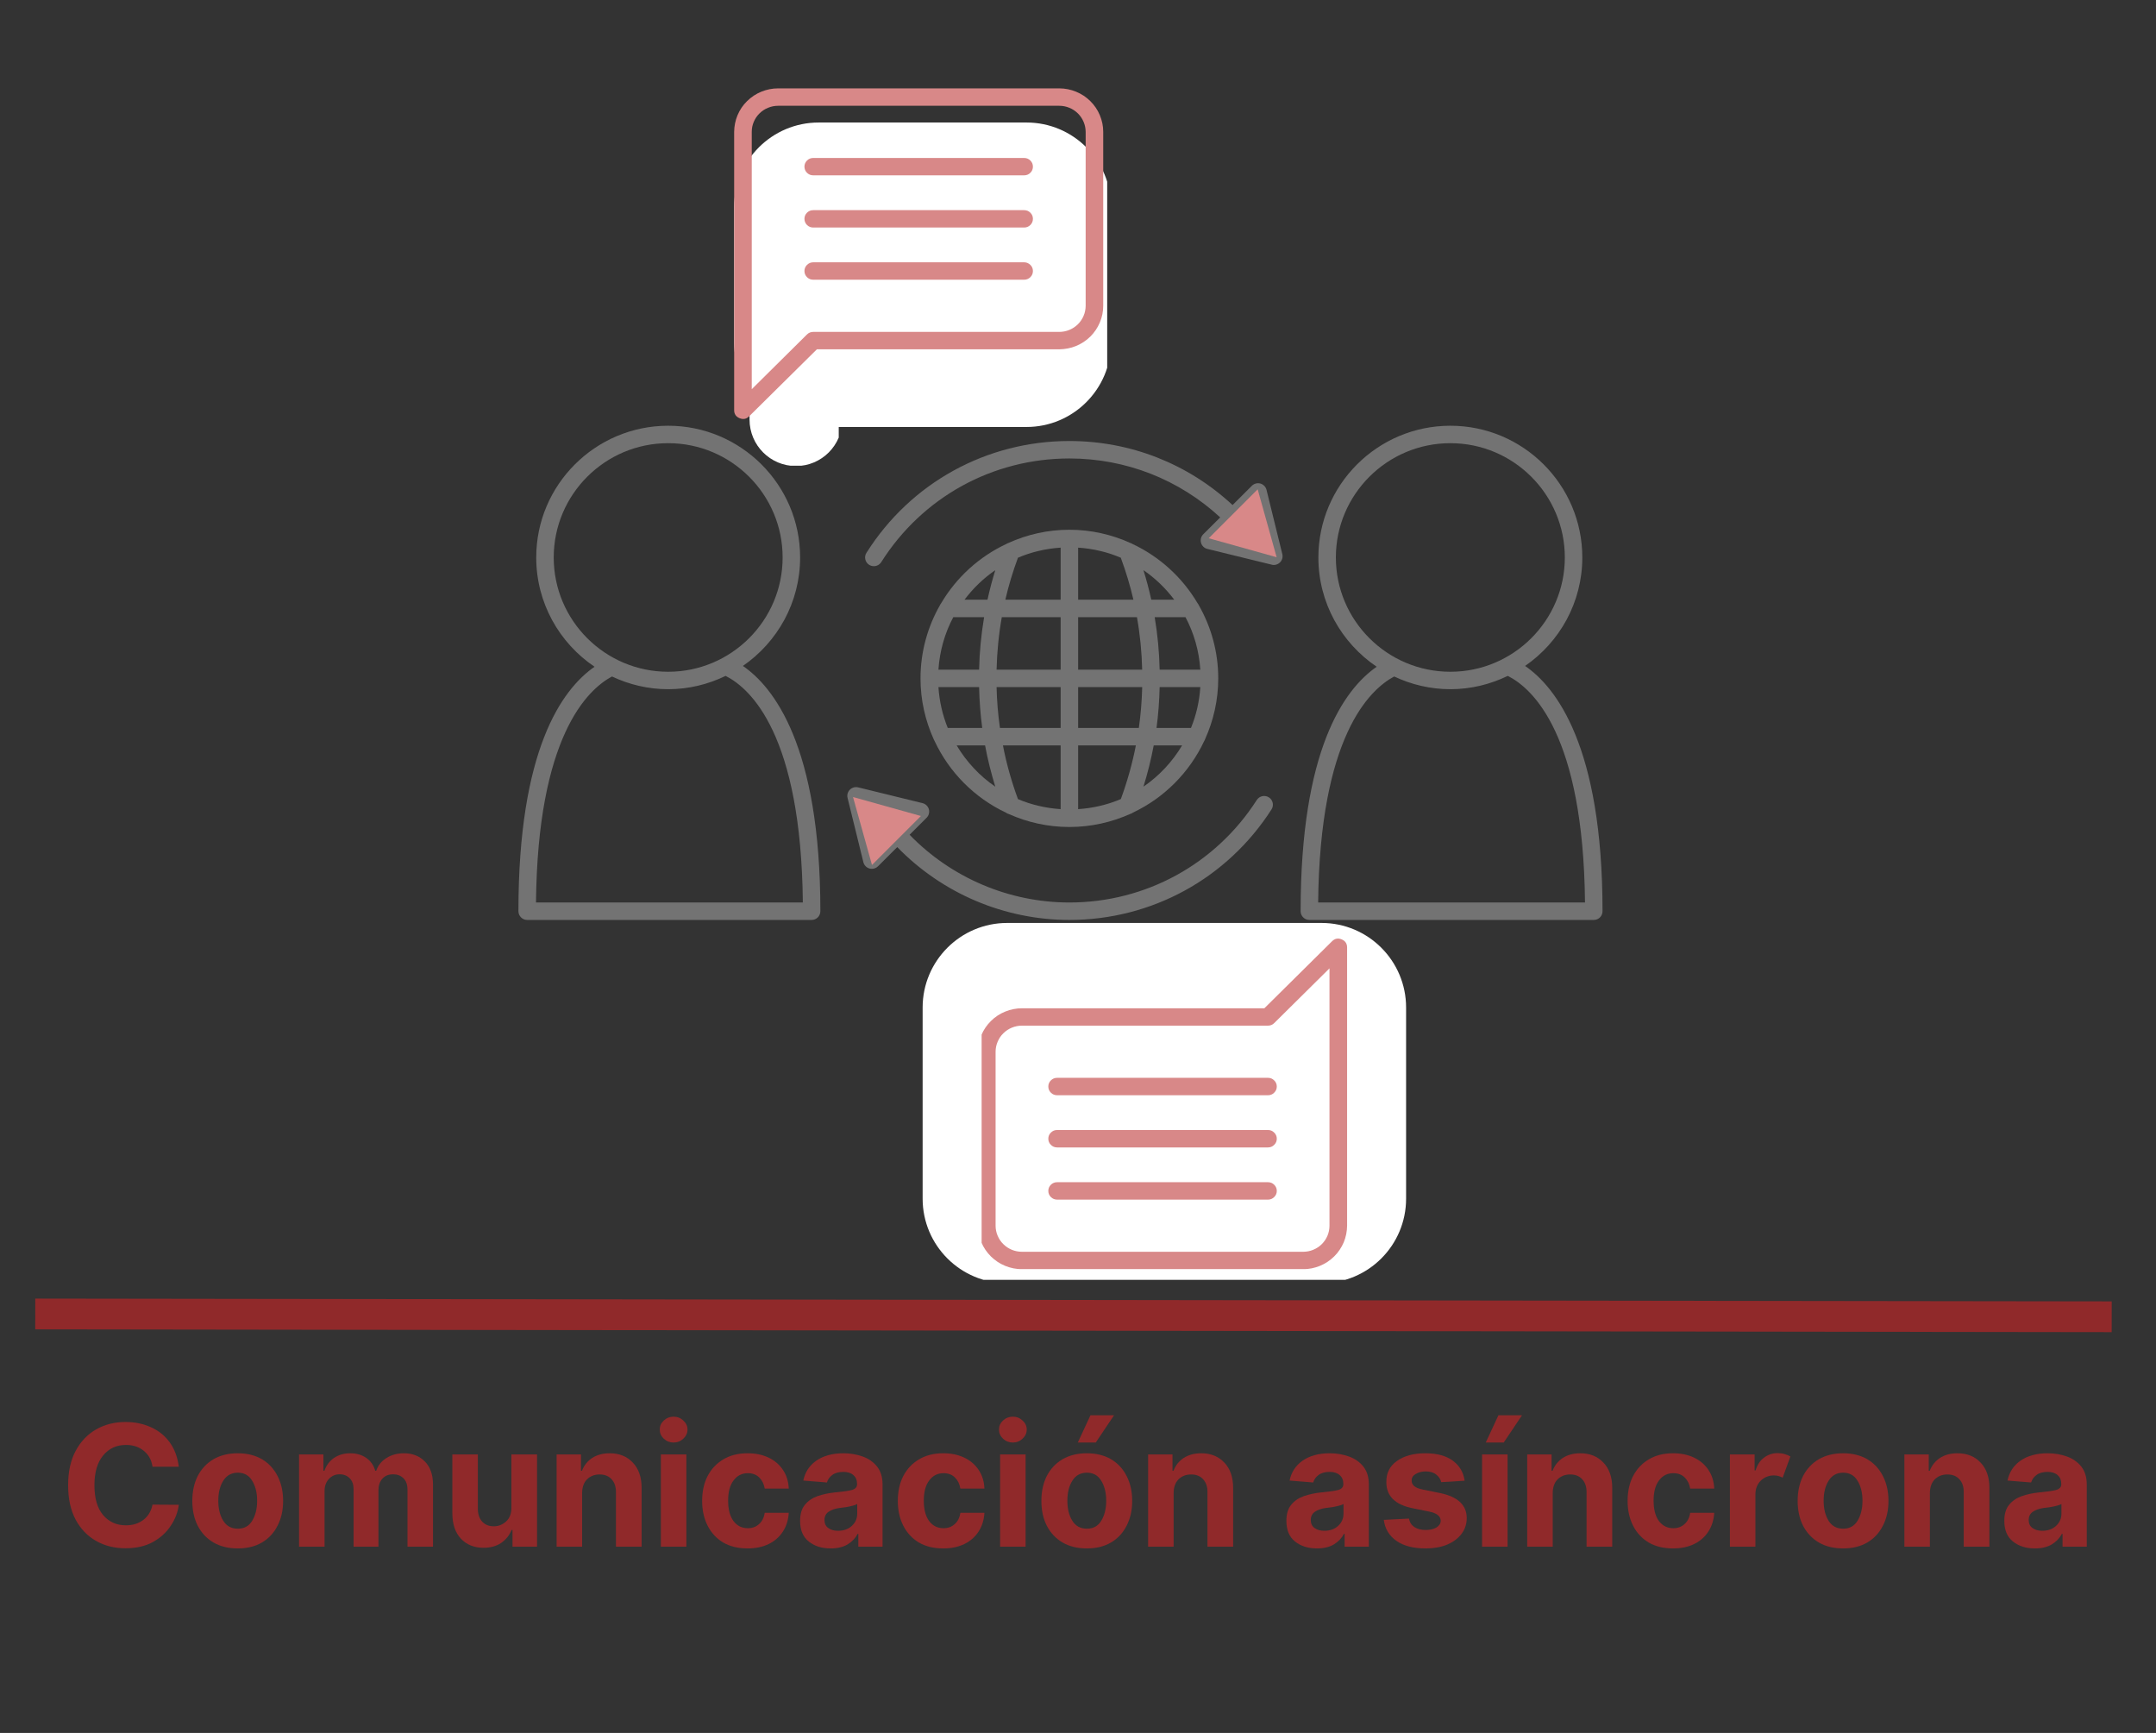 <svg xmlns="http://www.w3.org/2000/svg" xmlns:xlink="http://www.w3.org/1999/xlink" width="280" zoomAndPan="magnify" viewBox="0 0 210 168.75" height="225" preserveAspectRatio="xMidYMid meet" version="1.0"><rect x="0" y="0" width="210" height="168.75" fill="#333333" stroke="none"/><defs><g/><clipPath id="d40d002c1b"><path d="M 0.156 111 L 209.844 111 L 209.844 146 L 0.156 146 Z M 0.156 111 " clip-rule="nonzero"/></clipPath><clipPath id="90a2ed6364"><path d="M 50.496 41 L 80 41 L 80 90 L 50.496 90 Z M 50.496 41 " clip-rule="nonzero"/></clipPath><clipPath id="5941670f01"><path d="M 126 41 L 156.09 41 L 156.09 90 L 126 90 Z M 126 41 " clip-rule="nonzero"/></clipPath><clipPath id="4f66c8adcd"><path d="M 74 13.148 L 105 13.148 L 105 43 L 74 43 Z M 74 13.148 " clip-rule="nonzero"/></clipPath><clipPath id="f936bdb919"><path d="M 96 90 L 126 90 L 126 120.242 L 96 120.242 Z M 96 90 " clip-rule="nonzero"/></clipPath><clipPath id="dab2b65eab"><path d="M 71.508 11.93 L 108 11.93 L 108 41.941 L 71.508 41.941 Z M 71.508 11.93 " clip-rule="nonzero"/></clipPath><clipPath id="5dd1b19208"><path d="M 79.746 11.93 L 99.984 11.93 C 104.535 11.93 108.223 15.617 108.223 20.168 L 108.223 33.34 C 108.223 37.887 104.535 41.578 99.984 41.578 L 79.746 41.578 C 75.199 41.578 71.508 37.887 71.508 33.34 L 71.508 20.168 C 71.508 15.617 75.199 11.93 79.746 11.93 " clip-rule="nonzero"/></clipPath><clipPath id="951facaa9a"><path d="M 73.008 17.703 L 82 17.703 L 82 46 L 73.008 46 Z M 73.008 17.703 " clip-rule="nonzero"/></clipPath><clipPath id="2df32d1809"><path d="M 77.527 17.703 C 80.023 17.703 82.047 19.727 82.047 22.223 L 82.047 40.859 C 82.047 43.355 80.023 45.383 77.527 45.383 C 75.031 45.383 73.008 43.355 73.008 40.859 L 73.008 22.223 C 73.008 19.727 75.031 17.703 77.527 17.703 " clip-rule="nonzero"/></clipPath><clipPath id="7840394a7b"><path d="M 71.508 8.598 L 107.457 8.598 L 107.457 40.801 L 71.508 40.801 Z M 71.508 8.598 " clip-rule="nonzero"/></clipPath><clipPath id="302ffb672f"><path d="M 89.867 89.875 L 137 89.875 L 137 125 L 89.867 125 Z M 89.867 89.875 " clip-rule="nonzero"/></clipPath><clipPath id="714db14d9c"><path d="M 98.105 89.875 L 128.719 89.875 C 133.27 89.875 136.957 93.566 136.957 98.113 L 136.957 116.723 C 136.957 121.27 133.27 124.957 128.719 124.957 L 98.105 124.957 C 93.555 124.957 89.867 121.27 89.867 116.723 L 89.867 98.113 C 89.867 93.566 93.555 89.875 98.105 89.875 " clip-rule="nonzero"/></clipPath><clipPath id="49f3e7886c"><path d="M 95.613 91.398 L 131.211 91.398 L 131.211 123.578 L 95.613 123.578 Z M 95.613 91.398 " clip-rule="nonzero"/></clipPath><clipPath id="d4253e135d"><path d="M 117 47 L 125 47 L 125 55 L 117 55 Z M 117 47 " clip-rule="nonzero"/></clipPath><clipPath id="5325f117b6"><path d="M 126.734 51.883 L 121.969 56.648 L 117.73 52.41 L 122.496 47.645 Z M 126.734 51.883 " clip-rule="nonzero"/></clipPath><clipPath id="164561e118"><path d="M 126.734 51.883 L 121.969 56.648 L 117.73 52.41 L 122.496 47.645 Z M 126.734 51.883 " clip-rule="nonzero"/></clipPath><clipPath id="41d3163e33"><path d="M 83 77 L 90 77 L 90 85 L 83 85 Z M 83 77 " clip-rule="nonzero"/></clipPath><clipPath id="cbf27a606c"><path d="M 80.699 79.992 L 85.465 75.227 L 89.703 79.465 L 84.938 84.23 Z M 80.699 79.992 " clip-rule="nonzero"/></clipPath><clipPath id="9711bad8da"><path d="M 80.699 79.992 L 85.465 75.227 L 89.703 79.465 L 84.938 84.23 Z M 80.699 79.992 " clip-rule="nonzero"/></clipPath></defs><g clip-path="url(#d40d002c1b)"><path stroke-linecap="butt" transform="matrix(0.748, 0.001, -0.001, 0.749, 3.437, 126.456)" fill="none" stroke-linejoin="miter" d="M -0.002 1.999 L 270.387 2 " stroke="#90292a" stroke-width="4" stroke-opacity="1" stroke-miterlimit="4"/></g><path fill="#737373" d="M 116.648 58.742 C 115.164 56.23 112.949 54.207 110.289 52.961 C 110.23 52.926 110.176 52.898 110.113 52.879 C 108.297 52.055 106.285 51.586 104.16 51.586 C 102.035 51.586 100.023 52.055 98.207 52.879 C 98.145 52.898 98.09 52.926 98.035 52.961 C 95.371 54.207 93.152 56.23 91.668 58.746 C 91.621 58.809 91.578 58.871 91.547 58.945 C 90.352 61.047 89.66 63.473 89.66 66.059 C 89.66 68.176 90.129 70.184 90.949 71.996 C 90.973 72.059 91 72.113 91.035 72.168 C 92.465 75.219 94.926 77.688 97.969 79.129 C 98.055 79.191 98.148 79.238 98.254 79.266 C 100.059 80.074 102.055 80.531 104.16 80.531 C 106.266 80.531 108.262 80.074 110.07 79.266 C 110.172 79.238 110.266 79.191 110.352 79.129 C 113.398 77.688 115.855 75.219 117.289 72.168 C 117.32 72.113 117.352 72.059 117.371 71.996 C 118.191 70.184 118.66 68.176 118.66 66.059 C 118.66 63.473 117.969 61.051 116.773 58.945 C 116.746 58.871 116.699 58.805 116.648 58.742 Z M 116.004 70.887 L 112.648 70.887 C 112.824 69.574 112.922 68.246 112.953 66.91 L 116.914 66.91 C 116.824 68.309 116.512 69.648 116.004 70.887 Z M 105.012 78.793 L 105.012 72.586 L 110.637 72.586 C 110.289 74.359 109.801 76.105 109.172 77.812 C 107.879 78.363 106.477 78.695 105.012 78.793 Z M 99.152 77.816 C 98.523 76.105 98.031 74.359 97.688 72.586 L 103.309 72.586 L 103.309 78.793 C 101.844 78.695 100.441 78.363 99.152 77.816 Z M 92.852 60.098 L 95.855 60.098 C 95.57 61.785 95.406 63.488 95.367 65.211 L 91.406 65.211 C 91.527 63.375 92.031 61.641 92.852 60.098 Z M 103.309 53.328 L 103.309 58.398 L 97.922 58.398 C 98.242 57.016 98.656 55.652 99.152 54.309 C 100.441 53.758 101.844 53.426 103.309 53.328 Z M 109.168 54.309 C 109.664 55.652 110.078 57.016 110.398 58.398 L 105.012 58.398 L 105.012 53.328 C 106.477 53.426 107.879 53.758 109.168 54.309 Z M 110.742 60.098 C 111.043 61.781 111.211 63.488 111.25 65.211 L 105.012 65.211 L 105.012 60.098 Z M 103.309 60.098 L 103.309 65.211 L 97.07 65.211 C 97.113 63.488 97.277 61.781 97.578 60.098 Z M 91.406 66.91 L 95.367 66.91 C 95.398 68.246 95.496 69.574 95.672 70.887 L 92.316 70.887 C 91.809 69.648 91.5 68.309 91.406 66.91 Z M 97.07 66.91 L 103.309 66.91 L 103.309 70.887 L 97.398 70.887 C 97.207 69.574 97.102 68.246 97.07 66.91 Z M 105.012 70.887 L 105.012 66.91 L 111.254 66.91 C 111.219 68.246 111.113 69.574 110.926 70.887 Z M 112.953 65.211 C 112.914 63.488 112.754 61.785 112.469 60.098 L 115.469 60.098 C 116.289 61.641 116.793 63.375 116.914 65.211 Z M 114.375 58.398 L 112.137 58.398 C 111.926 57.43 111.668 56.469 111.375 55.52 C 112.527 56.309 113.535 57.285 114.375 58.398 Z M 96.945 55.52 C 96.652 56.469 96.395 57.43 96.184 58.398 L 93.945 58.398 C 94.785 57.285 95.793 56.309 96.945 55.52 Z M 93.18 72.586 L 95.949 72.586 C 96.199 73.941 96.539 75.281 96.945 76.605 C 95.414 75.559 94.133 74.18 93.18 72.586 Z M 111.375 76.602 C 111.785 75.281 112.121 73.941 112.375 72.586 L 115.141 72.586 C 114.188 74.18 112.906 75.559 111.375 76.602 Z M 111.375 76.602 " fill-opacity="1" fill-rule="nonzero"/><path fill="#737373" d="M 84.395 53.832 C 84.141 54.227 84.262 54.754 84.66 55.004 C 84.801 55.09 84.957 55.133 85.113 55.133 C 85.395 55.133 85.672 54.992 85.836 54.738 C 89.832 48.418 96.684 44.645 104.16 44.645 C 109.656 44.645 114.84 46.68 118.852 50.383 L 117.199 52.027 C 116.984 52.246 116.898 52.562 116.984 52.859 C 117.066 53.152 117.301 53.383 117.602 53.453 L 123.871 54.988 C 123.938 55.008 124.008 55.016 124.074 55.016 C 124.297 55.016 124.516 54.926 124.676 54.766 C 124.887 54.555 124.973 54.25 124.902 53.961 L 123.363 47.703 C 123.289 47.406 123.062 47.172 122.766 47.086 C 122.469 47.004 122.152 47.09 121.934 47.305 L 120.055 49.18 C 115.719 45.156 110.113 42.945 104.16 42.945 C 96.094 42.945 88.703 47.016 84.395 53.832 Z M 122.066 49.574 L 122.91 53.008 L 119.473 52.164 L 120.672 50.969 Z M 122.066 49.574 " fill-opacity="1" fill-rule="nonzero"/><path fill="#737373" d="M 104.16 89.582 C 112.168 89.582 119.527 85.559 123.848 78.82 C 124.102 78.422 123.988 77.898 123.59 77.645 C 123.195 77.391 122.668 77.508 122.414 77.902 C 118.406 84.152 111.582 87.883 104.16 87.883 C 98.293 87.883 92.668 85.484 88.598 81.289 L 90.254 79.633 C 90.473 79.414 90.555 79.098 90.473 78.801 C 90.391 78.508 90.152 78.281 89.855 78.207 L 83.586 76.672 C 83.297 76.602 82.992 76.688 82.781 76.895 C 82.57 77.105 82.484 77.41 82.555 77.699 L 84.094 83.957 C 84.168 84.254 84.395 84.492 84.691 84.574 C 84.766 84.594 84.844 84.605 84.922 84.605 C 85.145 84.605 85.359 84.516 85.523 84.355 L 87.395 82.488 C 91.781 87.004 97.84 89.582 104.16 89.582 Z M 85.387 82.09 L 84.543 78.656 L 87.984 79.496 Z M 85.387 82.09 " fill-opacity="1" fill-rule="nonzero"/><g clip-path="url(#90a2ed6364)"><path fill="#737373" d="M 72.359 64.848 C 75.723 62.531 77.934 58.664 77.934 54.285 C 77.934 47.211 72.168 41.457 65.082 41.457 C 57.996 41.457 52.23 47.211 52.23 54.285 C 52.23 58.711 54.484 62.617 57.91 64.926 C 54.68 67.168 50.496 73.09 50.496 88.73 C 50.496 89.199 50.879 89.582 51.348 89.582 L 79.055 89.582 C 79.523 89.582 79.906 89.199 79.906 88.73 C 79.906 72.641 75.344 66.891 72.359 64.848 Z M 53.934 54.285 C 53.934 48.148 58.934 43.156 65.082 43.156 C 71.23 43.156 76.23 48.148 76.23 54.285 C 76.23 60.422 71.23 65.414 65.082 65.414 C 58.934 65.414 53.934 60.422 53.934 54.285 Z M 52.207 87.883 C 52.367 71.777 57.184 67.172 59.609 65.875 C 61.273 66.66 63.125 67.113 65.082 67.113 C 67.09 67.113 68.984 66.637 70.676 65.816 C 73.137 67.059 78.031 71.582 78.199 87.879 L 52.207 87.879 Z M 52.207 87.883 " fill-opacity="1" fill-rule="nonzero"/></g><g clip-path="url(#5941670f01)"><path fill="#737373" d="M 148.547 64.848 C 151.91 62.531 154.121 58.664 154.121 54.285 C 154.121 47.211 148.355 41.457 141.27 41.457 C 134.184 41.457 128.414 47.211 128.414 54.285 C 128.414 58.711 130.672 62.617 134.094 64.926 C 130.863 67.168 126.684 73.09 126.684 88.73 C 126.684 89.203 127.066 89.582 127.535 89.582 L 155.238 89.582 C 155.711 89.582 156.09 89.203 156.09 88.73 C 156.09 72.641 151.531 66.891 148.547 64.848 Z M 130.117 54.285 C 130.117 48.148 135.121 43.156 141.27 43.156 C 147.414 43.156 152.418 48.148 152.418 54.285 C 152.418 60.422 147.414 65.414 141.27 65.414 C 135.121 65.414 130.117 60.422 130.117 54.285 Z M 128.391 87.883 C 128.555 71.777 133.367 67.172 135.797 65.875 C 137.461 66.66 139.312 67.113 141.27 67.113 C 143.277 67.113 145.168 66.637 146.863 65.816 C 149.324 67.059 154.219 71.582 154.383 87.879 L 128.391 87.879 Z M 128.391 87.883 " fill-opacity="1" fill-rule="nonzero"/></g><g clip-path="url(#4f66c8adcd)"><path fill="#737373" d="M 104.145 35.703 L 104.145 18.234 C 104.145 15.445 101.871 13.176 99.074 13.176 L 81.574 13.176 C 78.781 13.176 76.508 15.445 76.508 18.234 L 76.508 35.703 C 76.508 35.891 76.52 36.086 76.543 36.293 L 74.465 41.766 C 74.344 42.078 74.422 42.434 74.66 42.668 C 74.82 42.832 75.039 42.918 75.262 42.918 C 75.363 42.918 75.465 42.898 75.562 42.863 L 81.16 40.742 C 81.297 40.754 81.434 40.762 81.574 40.762 L 99.074 40.762 C 101.871 40.762 104.145 38.492 104.145 35.703 Z M 81.152 39.035 C 81.02 39.016 80.875 39.031 80.746 39.082 L 76.727 40.602 L 78.215 36.691 C 78.27 36.551 78.285 36.398 78.258 36.254 C 78.23 36.074 78.211 35.891 78.211 35.703 L 78.211 18.234 C 78.211 16.383 79.719 14.875 81.574 14.875 L 99.074 14.875 C 100.93 14.875 102.441 16.383 102.441 18.234 L 102.441 35.703 C 102.441 37.555 100.934 39.062 99.074 39.062 L 81.574 39.062 C 81.434 39.062 81.293 39.051 81.152 39.035 Z M 81.152 39.035 " fill-opacity="1" fill-rule="nonzero"/></g><path fill="#737373" d="M 96.367 21.344 L 82.516 21.344 C 82.047 21.344 81.664 21.723 81.664 22.191 C 81.664 22.66 82.047 23.043 82.516 23.043 L 96.367 23.043 C 96.84 23.043 97.219 22.66 97.219 22.191 C 97.219 21.723 96.84 21.344 96.367 21.344 Z M 96.367 21.344 " fill-opacity="1" fill-rule="nonzero"/><path fill="#737373" d="M 96.367 27.391 L 82.516 27.391 C 82.047 27.391 81.664 27.773 81.664 28.242 C 81.664 28.711 82.047 29.09 82.516 29.09 L 96.367 29.09 C 96.84 29.09 97.219 28.711 97.219 28.242 C 97.219 27.773 96.84 27.391 96.367 27.391 Z M 96.367 27.391 " fill-opacity="1" fill-rule="nonzero"/><g clip-path="url(#f936bdb919)"><path fill="#737373" d="M 124.637 90.531 L 119.039 92.648 C 118.902 92.637 118.766 92.629 118.625 92.629 L 101.125 92.629 C 98.328 92.629 96.055 94.898 96.055 97.688 L 96.055 115.156 C 96.055 117.945 98.328 120.215 101.125 120.215 L 118.625 120.215 C 121.418 120.215 123.691 117.945 123.691 115.156 L 123.691 97.688 C 123.691 97.496 123.68 97.301 123.656 97.098 L 125.734 91.625 C 125.855 91.312 125.777 90.961 125.539 90.723 C 125.305 90.484 124.949 90.41 124.637 90.531 Z M 121.984 96.699 C 121.93 96.84 121.914 96.992 121.941 97.141 C 121.969 97.32 121.988 97.5 121.988 97.688 L 121.988 115.156 C 121.988 117.008 120.48 118.516 118.625 118.516 L 101.125 118.516 C 99.27 118.516 97.758 117.008 97.758 115.156 L 97.758 97.688 C 97.758 95.836 99.266 94.328 101.125 94.328 L 118.625 94.328 C 118.766 94.328 118.906 94.34 119.047 94.355 C 119.184 94.375 119.324 94.359 119.453 94.309 L 123.473 92.789 Z M 121.984 96.699 " fill-opacity="1" fill-rule="nonzero"/></g><path fill="#737373" d="M 117.684 110.348 L 103.832 110.348 C 103.359 110.348 102.98 110.73 102.98 111.199 C 102.98 111.668 103.359 112.047 103.832 112.047 L 117.684 112.047 C 118.152 112.047 118.535 111.668 118.535 111.199 C 118.535 110.73 118.152 110.348 117.684 110.348 Z M 117.684 110.348 " fill-opacity="1" fill-rule="nonzero"/><path fill="#737373" d="M 117.684 104.301 L 103.832 104.301 C 103.359 104.301 102.98 104.68 102.98 105.148 C 102.98 105.621 103.359 106 103.832 106 L 117.684 106 C 118.152 106 118.535 105.621 118.535 105.148 C 118.535 104.68 118.152 104.301 117.684 104.301 Z M 117.684 104.301 " fill-opacity="1" fill-rule="nonzero"/><g clip-path="url(#dab2b65eab)"><g clip-path="url(#5dd1b19208)"><path fill="#ffffff" d="M 71.508 11.93 L 107.844 11.93 L 107.844 41.941 L 71.508 41.941 Z M 71.508 11.93 " fill-opacity="1" fill-rule="nonzero"/></g></g><g clip-path="url(#951facaa9a)"><g clip-path="url(#2df32d1809)"><path fill="#ffffff" d="M 73.008 17.703 L 81.695 17.703 L 81.695 45.348 L 73.008 45.348 Z M 73.008 17.703 " fill-opacity="1" fill-rule="nonzero"/></g></g><g clip-path="url(#7840394a7b)"><path fill="#d88888" d="M 103.176 8.605 L 75.789 8.605 C 75.508 8.605 75.23 8.633 74.953 8.688 C 74.68 8.742 74.41 8.824 74.152 8.93 C 73.891 9.035 73.645 9.168 73.414 9.32 C 73.18 9.477 72.965 9.652 72.766 9.848 C 72.566 10.043 72.387 10.258 72.23 10.488 C 72.074 10.723 71.945 10.965 71.836 11.223 C 71.73 11.477 71.648 11.742 71.594 12.016 C 71.539 12.289 71.512 12.562 71.508 12.84 L 71.508 39.941 C 71.508 40.32 71.688 40.578 72.039 40.723 C 72.391 40.867 72.699 40.809 72.969 40.539 L 79.566 34.016 L 103.176 34.016 C 103.457 34.012 103.734 33.984 104.012 33.93 C 104.285 33.879 104.555 33.797 104.812 33.691 C 105.074 33.582 105.32 33.453 105.555 33.297 C 105.785 33.145 106.004 32.969 106.203 32.773 C 106.398 32.574 106.578 32.363 106.734 32.129 C 106.891 31.898 107.02 31.656 107.129 31.398 C 107.238 31.141 107.316 30.879 107.375 30.605 C 107.43 30.332 107.457 30.059 107.457 29.777 L 107.457 12.84 C 107.457 12.562 107.43 12.289 107.375 12.016 C 107.316 11.742 107.238 11.477 107.129 11.223 C 107.02 10.965 106.891 10.723 106.734 10.488 C 106.578 10.258 106.398 10.043 106.203 9.848 C 106.004 9.652 105.785 9.477 105.555 9.32 C 105.32 9.168 105.074 9.035 104.812 8.93 C 104.555 8.824 104.285 8.742 104.012 8.688 C 103.734 8.633 103.457 8.605 103.176 8.605 Z M 105.746 29.777 C 105.742 30.117 105.68 30.441 105.547 30.75 C 105.418 31.062 105.23 31.336 104.992 31.574 C 104.75 31.812 104.473 31.996 104.16 32.125 C 103.844 32.254 103.516 32.32 103.176 32.32 L 79.211 32.32 C 78.977 32.32 78.773 32.402 78.605 32.566 L 73.223 37.898 L 73.223 12.84 C 73.223 12.504 73.285 12.18 73.418 11.871 C 73.547 11.559 73.734 11.285 73.973 11.047 C 74.215 10.809 74.492 10.625 74.809 10.496 C 75.121 10.367 75.449 10.301 75.789 10.301 L 103.176 10.301 C 103.516 10.301 103.844 10.367 104.16 10.496 C 104.473 10.625 104.75 10.809 104.992 11.047 C 105.23 11.285 105.418 11.559 105.547 11.871 C 105.68 12.18 105.742 12.504 105.746 12.84 Z M 100.609 16.23 C 100.609 16.461 100.527 16.664 100.359 16.828 C 100.191 16.992 99.988 17.074 99.754 17.074 L 79.211 17.074 C 78.977 17.074 78.773 16.992 78.605 16.828 C 78.441 16.664 78.355 16.461 78.355 16.23 C 78.355 15.996 78.441 15.797 78.605 15.629 C 78.773 15.465 78.977 15.383 79.211 15.383 L 99.754 15.383 C 99.988 15.383 100.191 15.465 100.359 15.629 C 100.527 15.797 100.609 15.996 100.609 16.23 Z M 100.609 21.309 C 100.609 21.543 100.527 21.742 100.359 21.91 C 100.191 22.074 99.988 22.156 99.754 22.156 L 79.211 22.156 C 78.977 22.156 78.773 22.074 78.605 21.91 C 78.441 21.742 78.355 21.543 78.355 21.309 C 78.355 21.078 78.441 20.875 78.605 20.711 C 78.773 20.547 78.977 20.465 79.211 20.465 L 99.754 20.465 C 99.988 20.465 100.191 20.547 100.359 20.711 C 100.527 20.875 100.609 21.078 100.609 21.309 Z M 100.609 26.391 C 100.609 26.625 100.527 26.824 100.359 26.992 C 100.191 27.156 99.988 27.238 99.754 27.238 L 79.211 27.238 C 78.977 27.238 78.773 27.156 78.605 26.992 C 78.441 26.824 78.355 26.625 78.355 26.391 C 78.355 26.156 78.441 25.957 78.605 25.793 C 78.773 25.629 78.977 25.543 79.211 25.543 L 99.754 25.543 C 99.988 25.543 100.191 25.629 100.359 25.793 C 100.527 25.957 100.609 26.156 100.609 26.391 Z M 100.609 26.391 " fill-opacity="1" fill-rule="nonzero"/></g><g clip-path="url(#302ffb672f)"><g clip-path="url(#714db14d9c)"><path fill="#ffffff" d="M 89.867 89.875 L 137.258 89.875 L 137.258 124.629 L 89.867 124.629 Z M 89.867 89.875 " fill-opacity="1" fill-rule="nonzero"/></g></g><g clip-path="url(#49f3e7886c)"><path fill="#d88888" d="M 99.543 123.59 L 126.93 123.59 C 127.211 123.59 127.488 123.562 127.766 123.508 C 128.039 123.453 128.309 123.371 128.566 123.266 C 128.824 123.16 129.074 123.027 129.305 122.875 C 129.539 122.719 129.754 122.543 129.953 122.348 C 130.152 122.152 130.332 121.938 130.484 121.707 C 130.641 121.477 130.773 121.23 130.883 120.977 C 130.988 120.719 131.07 120.453 131.125 120.18 C 131.18 119.91 131.207 119.633 131.211 119.355 L 131.211 92.254 C 131.207 91.879 131.031 91.617 130.68 91.473 C 130.328 91.328 130.016 91.391 129.746 91.656 L 123.152 98.184 L 99.543 98.184 C 99.262 98.184 98.984 98.211 98.707 98.266 C 98.434 98.32 98.164 98.398 97.906 98.508 C 97.645 98.613 97.398 98.742 97.164 98.898 C 96.934 99.051 96.715 99.227 96.516 99.426 C 96.32 99.621 96.141 99.836 95.984 100.066 C 95.828 100.297 95.695 100.539 95.59 100.797 C 95.48 101.055 95.398 101.32 95.344 101.59 C 95.289 101.863 95.262 102.141 95.262 102.418 L 95.262 119.355 C 95.262 119.633 95.289 119.91 95.344 120.18 C 95.398 120.453 95.48 120.719 95.59 120.977 C 95.695 121.23 95.828 121.477 95.984 121.707 C 96.141 121.938 96.32 122.152 96.516 122.348 C 96.715 122.543 96.934 122.719 97.164 122.875 C 97.398 123.027 97.645 123.16 97.906 123.266 C 98.164 123.371 98.434 123.453 98.707 123.508 C 98.984 123.562 99.262 123.59 99.543 123.59 Z M 96.973 102.418 C 96.973 102.082 97.039 101.758 97.172 101.445 C 97.301 101.133 97.484 100.859 97.727 100.621 C 97.969 100.383 98.246 100.199 98.559 100.07 C 98.875 99.941 99.203 99.875 99.543 99.875 L 123.508 99.875 C 123.742 99.875 123.945 99.793 124.109 99.629 L 129.496 94.297 L 129.496 119.355 C 129.496 119.691 129.43 120.016 129.301 120.328 C 129.172 120.637 128.984 120.914 128.746 121.152 C 128.504 121.391 128.227 121.574 127.91 121.703 C 127.598 121.832 127.27 121.895 126.93 121.895 L 99.543 121.895 C 99.203 121.895 98.875 121.832 98.559 121.703 C 98.246 121.574 97.969 121.391 97.727 121.152 C 97.484 120.914 97.301 120.637 97.172 120.328 C 97.039 120.016 96.973 119.691 96.973 119.355 Z M 102.109 115.969 C 102.109 115.734 102.191 115.535 102.359 115.367 C 102.527 115.203 102.73 115.121 102.965 115.121 L 123.508 115.121 C 123.742 115.121 123.945 115.203 124.109 115.367 C 124.277 115.535 124.363 115.734 124.363 115.969 C 124.363 116.203 124.277 116.402 124.109 116.566 C 123.945 116.73 123.742 116.816 123.508 116.816 L 102.965 116.816 C 102.73 116.816 102.527 116.73 102.359 116.566 C 102.191 116.402 102.109 116.203 102.109 115.969 Z M 102.109 110.887 C 102.109 110.652 102.191 110.453 102.359 110.289 C 102.527 110.121 102.73 110.039 102.965 110.039 L 123.508 110.039 C 123.742 110.039 123.945 110.121 124.109 110.289 C 124.277 110.453 124.363 110.652 124.363 110.887 C 124.363 111.121 124.277 111.32 124.109 111.484 C 123.945 111.652 123.742 111.734 123.508 111.734 L 102.965 111.734 C 102.73 111.734 102.527 111.652 102.359 111.484 C 102.191 111.32 102.109 111.121 102.109 110.887 Z M 102.109 105.805 C 102.109 105.57 102.191 105.371 102.359 105.207 C 102.527 105.039 102.73 104.957 102.965 104.957 L 123.508 104.957 C 123.742 104.957 123.945 105.039 124.109 105.207 C 124.277 105.371 124.363 105.57 124.363 105.805 C 124.363 106.039 124.277 106.238 124.109 106.402 C 123.945 106.57 123.742 106.652 123.508 106.652 L 102.965 106.652 C 102.73 106.652 102.527 106.57 102.359 106.402 C 102.191 106.238 102.109 106.039 102.109 105.805 Z M 102.109 105.805 " fill-opacity="1" fill-rule="nonzero"/></g><g clip-path="url(#d4253e135d)"><g clip-path="url(#5325f117b6)"><g clip-path="url(#164561e118)"><path fill="#d88888" d="M 122.5 47.648 L 124.348 54.262 L 117.734 52.414 Z M 122.5 47.648 " fill-opacity="1" fill-rule="nonzero"/></g></g></g><g fill="#90292a" fill-opacity="1"><g transform="translate(5.807, 150.611)"><g><path d="M 11.609 -7.781 L 9.047 -7.781 C 8.953 -8.438 8.672 -8.953 8.203 -9.328 C 7.742 -9.711 7.164 -9.906 6.469 -9.906 C 5.539 -9.906 4.797 -9.562 4.234 -8.875 C 3.672 -8.195 3.391 -7.234 3.391 -5.984 C 3.391 -4.711 3.672 -3.742 4.234 -3.078 C 4.805 -2.41 5.547 -2.078 6.453 -2.078 C 7.129 -2.078 7.695 -2.254 8.156 -2.609 C 8.625 -2.961 8.922 -3.457 9.047 -4.094 L 11.609 -4.078 C 11.516 -3.348 11.25 -2.66 10.812 -2.016 C 10.383 -1.367 9.801 -0.844 9.062 -0.438 C 8.32 -0.039 7.438 0.156 6.406 0.156 C 5.344 0.156 4.391 -0.082 3.547 -0.562 C 2.703 -1.039 2.035 -1.738 1.547 -2.656 C 1.066 -3.57 0.828 -4.68 0.828 -5.984 C 0.828 -7.297 1.07 -8.41 1.562 -9.328 C 2.051 -10.242 2.719 -10.941 3.562 -11.422 C 4.406 -11.898 5.352 -12.141 6.406 -12.141 C 7.332 -12.141 8.164 -11.969 8.906 -11.625 C 9.656 -11.289 10.266 -10.797 10.734 -10.141 C 11.203 -9.492 11.492 -8.707 11.609 -7.781 Z M 11.609 -7.781 "/></g></g></g><g fill="#90292a" fill-opacity="1"><g transform="translate(18.107, 150.611)"><g><path d="M 5.047 0.172 C 4.141 0.172 3.352 -0.02 2.688 -0.406 C 2.031 -0.789 1.52 -1.332 1.156 -2.031 C 0.801 -2.727 0.625 -3.535 0.625 -4.453 C 0.625 -5.379 0.801 -6.191 1.156 -6.891 C 1.52 -7.586 2.031 -8.129 2.688 -8.516 C 3.352 -8.898 4.141 -9.094 5.047 -9.094 C 5.961 -9.094 6.75 -8.898 7.406 -8.516 C 8.062 -8.129 8.566 -7.586 8.922 -6.891 C 9.285 -6.191 9.469 -5.379 9.469 -4.453 C 9.469 -3.535 9.285 -2.727 8.922 -2.031 C 8.566 -1.332 8.062 -0.789 7.406 -0.406 C 6.75 -0.02 5.961 0.172 5.047 0.172 Z M 5.062 -1.75 C 5.676 -1.75 6.141 -2.004 6.453 -2.516 C 6.773 -3.035 6.938 -3.688 6.938 -4.469 C 6.938 -5.258 6.773 -5.91 6.453 -6.422 C 6.141 -6.941 5.676 -7.203 5.062 -7.203 C 4.438 -7.203 3.961 -6.941 3.641 -6.422 C 3.316 -5.91 3.156 -5.258 3.156 -4.469 C 3.156 -3.688 3.316 -3.035 3.641 -2.516 C 3.961 -2.004 4.438 -1.75 5.062 -1.75 Z M 5.062 -1.75 "/></g></g></g><g fill="#90292a" fill-opacity="1"><g transform="translate(28.128, 150.611)"><g><path d="M 1 0 L 1 -8.984 L 3.375 -8.984 L 3.375 -7.391 L 3.469 -7.391 C 3.656 -7.922 3.969 -8.336 4.406 -8.641 C 4.852 -8.941 5.379 -9.094 5.984 -9.094 C 6.598 -9.094 7.117 -8.941 7.547 -8.641 C 7.984 -8.336 8.273 -7.922 8.422 -7.391 L 8.516 -7.391 C 8.691 -7.91 9.02 -8.32 9.5 -8.625 C 9.988 -8.938 10.562 -9.094 11.219 -9.094 C 12.051 -9.094 12.727 -8.828 13.25 -8.297 C 13.781 -7.766 14.047 -7.016 14.047 -6.047 L 14.047 0 L 11.562 0 L 11.562 -5.547 C 11.562 -6.047 11.426 -6.422 11.156 -6.672 C 10.895 -6.922 10.566 -7.047 10.172 -7.047 C 9.711 -7.047 9.359 -6.898 9.109 -6.609 C 8.859 -6.328 8.734 -5.953 8.734 -5.484 L 8.734 0 L 6.312 0 L 6.312 -5.609 C 6.312 -6.047 6.188 -6.395 5.938 -6.656 C 5.688 -6.914 5.359 -7.047 4.953 -7.047 C 4.535 -7.047 4.188 -6.895 3.906 -6.594 C 3.625 -6.289 3.484 -5.891 3.484 -5.391 L 3.484 0 Z M 1 0 "/></g></g></g><g fill="#90292a" fill-opacity="1"><g transform="translate(43.06, 150.611)"><g><path d="M 6.75 -3.828 L 6.75 -8.984 L 9.25 -8.984 L 9.25 0 L 6.859 0 L 6.859 -1.625 L 6.766 -1.625 C 6.555 -1.102 6.219 -0.68 5.75 -0.359 C 5.281 -0.047 4.707 0.109 4.031 0.109 C 3.125 0.109 2.391 -0.188 1.828 -0.781 C 1.273 -1.383 1 -2.211 1 -3.266 L 1 -8.984 L 3.484 -8.984 L 3.484 -3.703 C 3.484 -3.172 3.625 -2.75 3.906 -2.438 C 4.188 -2.133 4.566 -1.984 5.047 -1.984 C 5.492 -1.984 5.891 -2.141 6.234 -2.453 C 6.586 -2.766 6.758 -3.223 6.75 -3.828 Z M 6.75 -3.828 "/></g></g></g><g fill="#90292a" fill-opacity="1"><g transform="translate(53.215, 150.611)"><g><path d="M 3.484 -5.188 L 3.484 0 L 1 0 L 1 -8.984 L 3.375 -8.984 L 3.375 -7.391 L 3.469 -7.391 C 3.676 -7.922 4.008 -8.336 4.469 -8.641 C 4.938 -8.941 5.504 -9.094 6.172 -9.094 C 7.109 -9.094 7.859 -8.789 8.422 -8.188 C 8.992 -7.594 9.281 -6.77 9.281 -5.719 L 9.281 0 L 6.781 0 L 6.781 -5.281 C 6.789 -5.82 6.648 -6.25 6.359 -6.562 C 6.078 -6.875 5.688 -7.031 5.188 -7.031 C 4.688 -7.031 4.273 -6.867 3.953 -6.547 C 3.641 -6.223 3.484 -5.77 3.484 -5.188 Z M 3.484 -5.188 "/></g></g></g><g fill="#90292a" fill-opacity="1"><g transform="translate(63.37, 150.611)"><g><path d="M 1 0 L 1 -8.984 L 3.484 -8.984 L 3.484 0 Z M 2.234 -10.141 C 1.867 -10.141 1.551 -10.266 1.281 -10.516 C 1.02 -10.766 0.891 -11.062 0.891 -11.406 C 0.891 -11.75 1.02 -12.039 1.281 -12.281 C 1.551 -12.531 1.867 -12.656 2.234 -12.656 C 2.609 -12.656 2.926 -12.531 3.188 -12.281 C 3.457 -12.039 3.594 -11.75 3.594 -11.406 C 3.594 -11.062 3.457 -10.766 3.188 -10.516 C 2.926 -10.266 2.609 -10.141 2.234 -10.141 Z M 2.234 -10.141 "/></g></g></g><g fill="#90292a" fill-opacity="1"><g transform="translate(67.766, 150.611)"><g><path d="M 5.047 0.172 C 4.129 0.172 3.336 -0.02 2.672 -0.406 C 2.016 -0.801 1.508 -1.348 1.156 -2.047 C 0.801 -2.742 0.625 -3.547 0.625 -4.453 C 0.625 -5.379 0.801 -6.188 1.156 -6.875 C 1.52 -7.57 2.031 -8.113 2.688 -8.5 C 3.344 -8.895 4.129 -9.094 5.047 -9.094 C 5.828 -9.094 6.508 -8.953 7.094 -8.672 C 7.688 -8.391 8.156 -7.988 8.5 -7.469 C 8.844 -6.957 9.031 -6.352 9.062 -5.656 L 6.719 -5.656 C 6.645 -6.102 6.469 -6.461 6.188 -6.734 C 5.906 -7.016 5.535 -7.156 5.078 -7.156 C 4.504 -7.156 4.039 -6.922 3.688 -6.453 C 3.332 -5.992 3.156 -5.336 3.156 -4.484 C 3.156 -3.629 3.328 -2.969 3.672 -2.5 C 4.023 -2.031 4.492 -1.797 5.078 -1.797 C 5.504 -1.797 5.863 -1.926 6.156 -2.188 C 6.457 -2.445 6.645 -2.816 6.719 -3.297 L 9.062 -3.297 C 9.02 -2.609 8.832 -2.004 8.5 -1.484 C 8.164 -0.961 7.707 -0.555 7.125 -0.266 C 6.539 0.023 5.848 0.172 5.047 0.172 Z M 5.047 0.172 "/></g></g></g><g fill="#90292a" fill-opacity="1"><g transform="translate(77.354, 150.611)"><g><path d="M 3.562 0.172 C 2.695 0.172 1.984 -0.051 1.422 -0.5 C 0.859 -0.945 0.578 -1.617 0.578 -2.516 C 0.578 -3.18 0.734 -3.703 1.047 -4.078 C 1.359 -4.461 1.77 -4.742 2.281 -4.922 C 2.801 -5.098 3.359 -5.219 3.953 -5.281 C 4.723 -5.352 5.273 -5.43 5.609 -5.516 C 5.953 -5.609 6.125 -5.797 6.125 -6.078 L 6.125 -6.109 C 6.125 -6.484 6.004 -6.77 5.766 -6.969 C 5.535 -7.176 5.211 -7.281 4.797 -7.281 C 4.336 -7.281 3.977 -7.18 3.719 -6.984 C 3.457 -6.797 3.281 -6.551 3.188 -6.25 L 0.891 -6.438 C 1.055 -7.25 1.477 -7.895 2.156 -8.375 C 2.844 -8.852 3.723 -9.094 4.797 -9.094 C 5.461 -9.094 6.086 -8.988 6.672 -8.781 C 7.254 -8.57 7.723 -8.242 8.078 -7.797 C 8.43 -7.348 8.609 -6.77 8.609 -6.062 L 8.609 0 L 6.25 0 L 6.25 -1.25 L 6.188 -1.25 C 5.969 -0.832 5.641 -0.488 5.203 -0.219 C 4.766 0.039 4.219 0.172 3.562 0.172 Z M 4.266 -1.547 C 4.816 -1.547 5.266 -1.703 5.609 -2.016 C 5.961 -2.336 6.141 -2.734 6.141 -3.203 L 6.141 -4.156 C 6.047 -4.094 5.895 -4.035 5.688 -3.984 C 5.477 -3.93 5.258 -3.883 5.031 -3.844 C 4.801 -3.812 4.594 -3.785 4.406 -3.766 C 3.969 -3.703 3.613 -3.578 3.344 -3.391 C 3.082 -3.203 2.953 -2.938 2.953 -2.594 C 2.953 -2.25 3.078 -1.988 3.328 -1.812 C 3.578 -1.633 3.891 -1.547 4.266 -1.547 Z M 4.266 -1.547 "/></g></g></g><g fill="#90292a" fill-opacity="1"><g transform="translate(86.825, 150.611)"><g><path d="M 5.047 0.172 C 4.129 0.172 3.336 -0.02 2.672 -0.406 C 2.016 -0.801 1.508 -1.348 1.156 -2.047 C 0.801 -2.742 0.625 -3.547 0.625 -4.453 C 0.625 -5.379 0.801 -6.188 1.156 -6.875 C 1.52 -7.57 2.031 -8.113 2.688 -8.5 C 3.344 -8.895 4.129 -9.094 5.047 -9.094 C 5.828 -9.094 6.508 -8.953 7.094 -8.672 C 7.688 -8.391 8.156 -7.988 8.5 -7.469 C 8.844 -6.957 9.031 -6.352 9.062 -5.656 L 6.719 -5.656 C 6.645 -6.102 6.469 -6.461 6.188 -6.734 C 5.906 -7.016 5.535 -7.156 5.078 -7.156 C 4.504 -7.156 4.039 -6.922 3.688 -6.453 C 3.332 -5.992 3.156 -5.336 3.156 -4.484 C 3.156 -3.629 3.328 -2.969 3.672 -2.5 C 4.023 -2.031 4.492 -1.797 5.078 -1.797 C 5.504 -1.797 5.863 -1.926 6.156 -2.188 C 6.457 -2.445 6.645 -2.816 6.719 -3.297 L 9.062 -3.297 C 9.02 -2.609 8.832 -2.004 8.5 -1.484 C 8.164 -0.961 7.707 -0.555 7.125 -0.266 C 6.539 0.023 5.848 0.172 5.047 0.172 Z M 5.047 0.172 "/></g></g></g><g fill="#90292a" fill-opacity="1"><g transform="translate(96.413, 150.611)"><g><path d="M 1 0 L 1 -8.984 L 3.484 -8.984 L 3.484 0 Z M 2.234 -10.141 C 1.867 -10.141 1.551 -10.266 1.281 -10.516 C 1.02 -10.766 0.891 -11.062 0.891 -11.406 C 0.891 -11.75 1.02 -12.039 1.281 -12.281 C 1.551 -12.531 1.867 -12.656 2.234 -12.656 C 2.609 -12.656 2.926 -12.531 3.188 -12.281 C 3.457 -12.039 3.594 -11.75 3.594 -11.406 C 3.594 -11.062 3.457 -10.766 3.188 -10.516 C 2.926 -10.266 2.609 -10.141 2.234 -10.141 Z M 2.234 -10.141 "/></g></g></g><g fill="#90292a" fill-opacity="1"><g transform="translate(100.809, 150.611)"><g><path d="M 5.047 0.172 C 4.141 0.172 3.352 -0.02 2.688 -0.406 C 2.031 -0.789 1.52 -1.332 1.156 -2.031 C 0.801 -2.727 0.625 -3.535 0.625 -4.453 C 0.625 -5.379 0.801 -6.191 1.156 -6.891 C 1.52 -7.586 2.031 -8.129 2.688 -8.516 C 3.352 -8.898 4.141 -9.094 5.047 -9.094 C 5.961 -9.094 6.75 -8.898 7.406 -8.516 C 8.062 -8.129 8.566 -7.586 8.922 -6.891 C 9.285 -6.191 9.469 -5.379 9.469 -4.453 C 9.469 -3.535 9.285 -2.727 8.922 -2.031 C 8.566 -1.332 8.062 -0.789 7.406 -0.406 C 6.75 -0.02 5.961 0.172 5.047 0.172 Z M 5.062 -1.75 C 5.676 -1.75 6.141 -2.004 6.453 -2.516 C 6.773 -3.035 6.938 -3.688 6.938 -4.469 C 6.938 -5.258 6.773 -5.91 6.453 -6.422 C 6.141 -6.941 5.676 -7.203 5.062 -7.203 C 4.438 -7.203 3.961 -6.941 3.641 -6.422 C 3.316 -5.91 3.156 -5.258 3.156 -4.469 C 3.156 -3.688 3.316 -3.035 3.641 -2.516 C 3.961 -2.004 4.438 -1.75 5.062 -1.75 Z M 4.172 -10.141 L 5.406 -12.797 L 7.703 -12.797 L 5.922 -10.141 Z M 4.172 -10.141 "/></g></g></g><g fill="#90292a" fill-opacity="1"><g transform="translate(110.83, 150.611)"><g><path d="M 3.484 -5.188 L 3.484 0 L 1 0 L 1 -8.984 L 3.375 -8.984 L 3.375 -7.391 L 3.469 -7.391 C 3.676 -7.922 4.008 -8.336 4.469 -8.641 C 4.938 -8.941 5.504 -9.094 6.172 -9.094 C 7.109 -9.094 7.859 -8.789 8.422 -8.188 C 8.992 -7.594 9.281 -6.77 9.281 -5.719 L 9.281 0 L 6.781 0 L 6.781 -5.281 C 6.789 -5.82 6.648 -6.25 6.359 -6.562 C 6.078 -6.875 5.688 -7.031 5.188 -7.031 C 4.688 -7.031 4.273 -6.867 3.953 -6.547 C 3.641 -6.223 3.484 -5.77 3.484 -5.188 Z M 3.484 -5.188 "/></g></g></g><g fill="#90292a" fill-opacity="1"><g transform="translate(120.985, 150.611)"><g/></g></g><g fill="#90292a" fill-opacity="1"><g transform="translate(124.72, 150.611)"><g><path d="M 3.562 0.172 C 2.695 0.172 1.984 -0.051 1.422 -0.5 C 0.859 -0.945 0.578 -1.617 0.578 -2.516 C 0.578 -3.18 0.734 -3.703 1.047 -4.078 C 1.359 -4.461 1.77 -4.742 2.281 -4.922 C 2.801 -5.098 3.359 -5.219 3.953 -5.281 C 4.723 -5.352 5.273 -5.43 5.609 -5.516 C 5.953 -5.609 6.125 -5.797 6.125 -6.078 L 6.125 -6.109 C 6.125 -6.484 6.004 -6.77 5.766 -6.969 C 5.535 -7.176 5.211 -7.281 4.797 -7.281 C 4.336 -7.281 3.977 -7.18 3.719 -6.984 C 3.457 -6.797 3.281 -6.551 3.188 -6.25 L 0.891 -6.438 C 1.055 -7.25 1.477 -7.895 2.156 -8.375 C 2.844 -8.852 3.723 -9.094 4.797 -9.094 C 5.461 -9.094 6.086 -8.988 6.672 -8.781 C 7.254 -8.57 7.723 -8.242 8.078 -7.797 C 8.43 -7.348 8.609 -6.77 8.609 -6.062 L 8.609 0 L 6.25 0 L 6.25 -1.25 L 6.188 -1.25 C 5.969 -0.832 5.641 -0.488 5.203 -0.219 C 4.766 0.039 4.219 0.172 3.562 0.172 Z M 4.266 -1.547 C 4.816 -1.547 5.266 -1.703 5.609 -2.016 C 5.961 -2.336 6.141 -2.734 6.141 -3.203 L 6.141 -4.156 C 6.047 -4.094 5.895 -4.035 5.688 -3.984 C 5.477 -3.93 5.258 -3.883 5.031 -3.844 C 4.801 -3.812 4.594 -3.785 4.406 -3.766 C 3.969 -3.703 3.613 -3.578 3.344 -3.391 C 3.082 -3.203 2.953 -2.938 2.953 -2.594 C 2.953 -2.25 3.078 -1.988 3.328 -1.812 C 3.578 -1.633 3.891 -1.547 4.266 -1.547 Z M 4.266 -1.547 "/></g></g></g><g fill="#90292a" fill-opacity="1"><g transform="translate(134.191, 150.611)"><g><path d="M 8.469 -6.422 L 6.188 -6.281 C 6.125 -6.57 5.961 -6.816 5.703 -7.016 C 5.453 -7.223 5.113 -7.328 4.688 -7.328 C 4.301 -7.328 3.973 -7.242 3.703 -7.078 C 3.43 -6.922 3.301 -6.707 3.312 -6.438 C 3.301 -6.227 3.383 -6.047 3.562 -5.891 C 3.738 -5.742 4.035 -5.629 4.453 -5.547 L 6.078 -5.219 C 7.805 -4.863 8.672 -4.051 8.672 -2.781 C 8.672 -2.195 8.5 -1.68 8.156 -1.234 C 7.812 -0.785 7.336 -0.438 6.734 -0.188 C 6.141 0.051 5.453 0.172 4.672 0.172 C 3.484 0.172 2.535 -0.07 1.828 -0.562 C 1.117 -1.062 0.707 -1.742 0.594 -2.609 L 3.047 -2.734 C 3.117 -2.367 3.297 -2.094 3.578 -1.906 C 3.867 -1.719 4.234 -1.625 4.672 -1.625 C 5.109 -1.625 5.461 -1.707 5.734 -1.875 C 6.004 -2.051 6.141 -2.27 6.141 -2.531 C 6.129 -2.977 5.742 -3.273 4.984 -3.422 L 3.438 -3.734 C 1.695 -4.078 0.832 -4.93 0.844 -6.297 C 0.832 -7.172 1.176 -7.852 1.875 -8.344 C 2.57 -8.844 3.492 -9.094 4.641 -9.094 C 5.773 -9.094 6.664 -8.852 7.312 -8.375 C 7.969 -7.895 8.352 -7.242 8.469 -6.422 Z M 8.469 -6.422 "/></g></g></g><g fill="#90292a" fill-opacity="1"><g transform="translate(143.358, 150.611)"><g><path d="M 1 0 L 1 -8.984 L 3.484 -8.984 L 3.484 0 Z M 1.359 -10.141 L 2.594 -12.797 L 4.891 -12.797 L 3.109 -10.141 Z M 1.359 -10.141 "/></g></g></g><g fill="#90292a" fill-opacity="1"><g transform="translate(147.754, 150.611)"><g><path d="M 3.484 -5.188 L 3.484 0 L 1 0 L 1 -8.984 L 3.375 -8.984 L 3.375 -7.391 L 3.469 -7.391 C 3.676 -7.922 4.008 -8.336 4.469 -8.641 C 4.938 -8.941 5.504 -9.094 6.172 -9.094 C 7.109 -9.094 7.859 -8.789 8.422 -8.188 C 8.992 -7.594 9.281 -6.77 9.281 -5.719 L 9.281 0 L 6.781 0 L 6.781 -5.281 C 6.789 -5.82 6.648 -6.25 6.359 -6.562 C 6.078 -6.875 5.688 -7.031 5.188 -7.031 C 4.688 -7.031 4.273 -6.867 3.953 -6.547 C 3.641 -6.223 3.484 -5.77 3.484 -5.188 Z M 3.484 -5.188 "/></g></g></g><g fill="#90292a" fill-opacity="1"><g transform="translate(157.909, 150.611)"><g><path d="M 5.047 0.172 C 4.129 0.172 3.336 -0.02 2.672 -0.406 C 2.016 -0.801 1.508 -1.348 1.156 -2.047 C 0.801 -2.742 0.625 -3.547 0.625 -4.453 C 0.625 -5.379 0.801 -6.188 1.156 -6.875 C 1.52 -7.57 2.031 -8.113 2.688 -8.5 C 3.344 -8.895 4.129 -9.094 5.047 -9.094 C 5.828 -9.094 6.508 -8.953 7.094 -8.672 C 7.688 -8.391 8.156 -7.988 8.5 -7.469 C 8.844 -6.957 9.031 -6.352 9.062 -5.656 L 6.719 -5.656 C 6.645 -6.102 6.469 -6.461 6.188 -6.734 C 5.906 -7.016 5.535 -7.156 5.078 -7.156 C 4.504 -7.156 4.039 -6.922 3.688 -6.453 C 3.332 -5.992 3.156 -5.336 3.156 -4.484 C 3.156 -3.629 3.328 -2.969 3.672 -2.5 C 4.023 -2.031 4.492 -1.797 5.078 -1.797 C 5.504 -1.797 5.863 -1.926 6.156 -2.188 C 6.457 -2.445 6.645 -2.816 6.719 -3.297 L 9.062 -3.297 C 9.02 -2.609 8.832 -2.004 8.5 -1.484 C 8.164 -0.961 7.707 -0.555 7.125 -0.266 C 6.539 0.023 5.848 0.172 5.047 0.172 Z M 5.047 0.172 "/></g></g></g><g fill="#90292a" fill-opacity="1"><g transform="translate(167.497, 150.611)"><g><path d="M 1 0 L 1 -8.984 L 3.406 -8.984 L 3.406 -7.422 L 3.5 -7.422 C 3.664 -7.973 3.941 -8.391 4.328 -8.672 C 4.711 -8.961 5.156 -9.109 5.656 -9.109 C 5.906 -9.109 6.129 -9.078 6.328 -9.016 C 6.535 -8.961 6.723 -8.883 6.891 -8.781 L 6.141 -6.719 C 6.023 -6.781 5.895 -6.832 5.75 -6.875 C 5.613 -6.914 5.461 -6.938 5.297 -6.938 C 4.785 -6.938 4.352 -6.766 4 -6.422 C 3.656 -6.078 3.484 -5.629 3.484 -5.078 L 3.484 0 Z M 1 0 "/></g></g></g><g fill="#90292a" fill-opacity="1"><g transform="translate(174.472, 150.611)"><g><path d="M 5.047 0.172 C 4.141 0.172 3.352 -0.02 2.688 -0.406 C 2.031 -0.789 1.52 -1.332 1.156 -2.031 C 0.801 -2.727 0.625 -3.535 0.625 -4.453 C 0.625 -5.379 0.801 -6.191 1.156 -6.891 C 1.52 -7.586 2.031 -8.129 2.688 -8.516 C 3.352 -8.898 4.141 -9.094 5.047 -9.094 C 5.961 -9.094 6.75 -8.898 7.406 -8.516 C 8.062 -8.129 8.566 -7.586 8.922 -6.891 C 9.285 -6.191 9.469 -5.379 9.469 -4.453 C 9.469 -3.535 9.285 -2.727 8.922 -2.031 C 8.566 -1.332 8.062 -0.789 7.406 -0.406 C 6.75 -0.02 5.961 0.172 5.047 0.172 Z M 5.062 -1.75 C 5.676 -1.75 6.141 -2.004 6.453 -2.516 C 6.773 -3.035 6.938 -3.688 6.938 -4.469 C 6.938 -5.258 6.773 -5.91 6.453 -6.422 C 6.141 -6.941 5.676 -7.203 5.062 -7.203 C 4.438 -7.203 3.961 -6.941 3.641 -6.422 C 3.316 -5.91 3.156 -5.258 3.156 -4.469 C 3.156 -3.688 3.316 -3.035 3.641 -2.516 C 3.961 -2.004 4.438 -1.75 5.062 -1.75 Z M 5.062 -1.75 "/></g></g></g><g fill="#90292a" fill-opacity="1"><g transform="translate(184.492, 150.611)"><g><path d="M 3.484 -5.188 L 3.484 0 L 1 0 L 1 -8.984 L 3.375 -8.984 L 3.375 -7.391 L 3.469 -7.391 C 3.676 -7.922 4.008 -8.336 4.469 -8.641 C 4.938 -8.941 5.504 -9.094 6.172 -9.094 C 7.109 -9.094 7.859 -8.789 8.422 -8.188 C 8.992 -7.594 9.281 -6.77 9.281 -5.719 L 9.281 0 L 6.781 0 L 6.781 -5.281 C 6.789 -5.82 6.648 -6.25 6.359 -6.562 C 6.078 -6.875 5.688 -7.031 5.188 -7.031 C 4.688 -7.031 4.273 -6.867 3.953 -6.547 C 3.641 -6.223 3.484 -5.77 3.484 -5.188 Z M 3.484 -5.188 "/></g></g></g><g fill="#90292a" fill-opacity="1"><g transform="translate(194.647, 150.611)"><g><path d="M 3.562 0.172 C 2.695 0.172 1.984 -0.051 1.422 -0.5 C 0.859 -0.945 0.578 -1.617 0.578 -2.516 C 0.578 -3.18 0.734 -3.703 1.047 -4.078 C 1.359 -4.461 1.77 -4.742 2.281 -4.922 C 2.801 -5.098 3.359 -5.219 3.953 -5.281 C 4.723 -5.352 5.273 -5.43 5.609 -5.516 C 5.953 -5.609 6.125 -5.797 6.125 -6.078 L 6.125 -6.109 C 6.125 -6.484 6.004 -6.77 5.766 -6.969 C 5.535 -7.176 5.211 -7.281 4.797 -7.281 C 4.336 -7.281 3.977 -7.18 3.719 -6.984 C 3.457 -6.797 3.281 -6.551 3.188 -6.25 L 0.891 -6.438 C 1.055 -7.25 1.477 -7.895 2.156 -8.375 C 2.844 -8.852 3.723 -9.094 4.797 -9.094 C 5.461 -9.094 6.086 -8.988 6.672 -8.781 C 7.254 -8.57 7.723 -8.242 8.078 -7.797 C 8.43 -7.348 8.609 -6.77 8.609 -6.062 L 8.609 0 L 6.25 0 L 6.25 -1.25 L 6.188 -1.25 C 5.969 -0.832 5.641 -0.488 5.203 -0.219 C 4.766 0.039 4.219 0.172 3.562 0.172 Z M 4.266 -1.547 C 4.816 -1.547 5.266 -1.703 5.609 -2.016 C 5.961 -2.336 6.141 -2.734 6.141 -3.203 L 6.141 -4.156 C 6.047 -4.094 5.895 -4.035 5.688 -3.984 C 5.477 -3.93 5.258 -3.883 5.031 -3.844 C 4.801 -3.812 4.594 -3.785 4.406 -3.766 C 3.969 -3.703 3.613 -3.578 3.344 -3.391 C 3.082 -3.203 2.953 -2.938 2.953 -2.594 C 2.953 -2.25 3.078 -1.988 3.328 -1.812 C 3.578 -1.633 3.891 -1.547 4.266 -1.547 Z M 4.266 -1.547 "/></g></g></g><g clip-path="url(#41d3163e33)"><g clip-path="url(#cbf27a606c)"><g clip-path="url(#9711bad8da)"><path fill="#d88888" d="M 84.934 84.227 L 83.086 77.613 L 89.699 79.461 Z M 84.934 84.227 " fill-opacity="1" fill-rule="nonzero"/></g></g></g></svg>